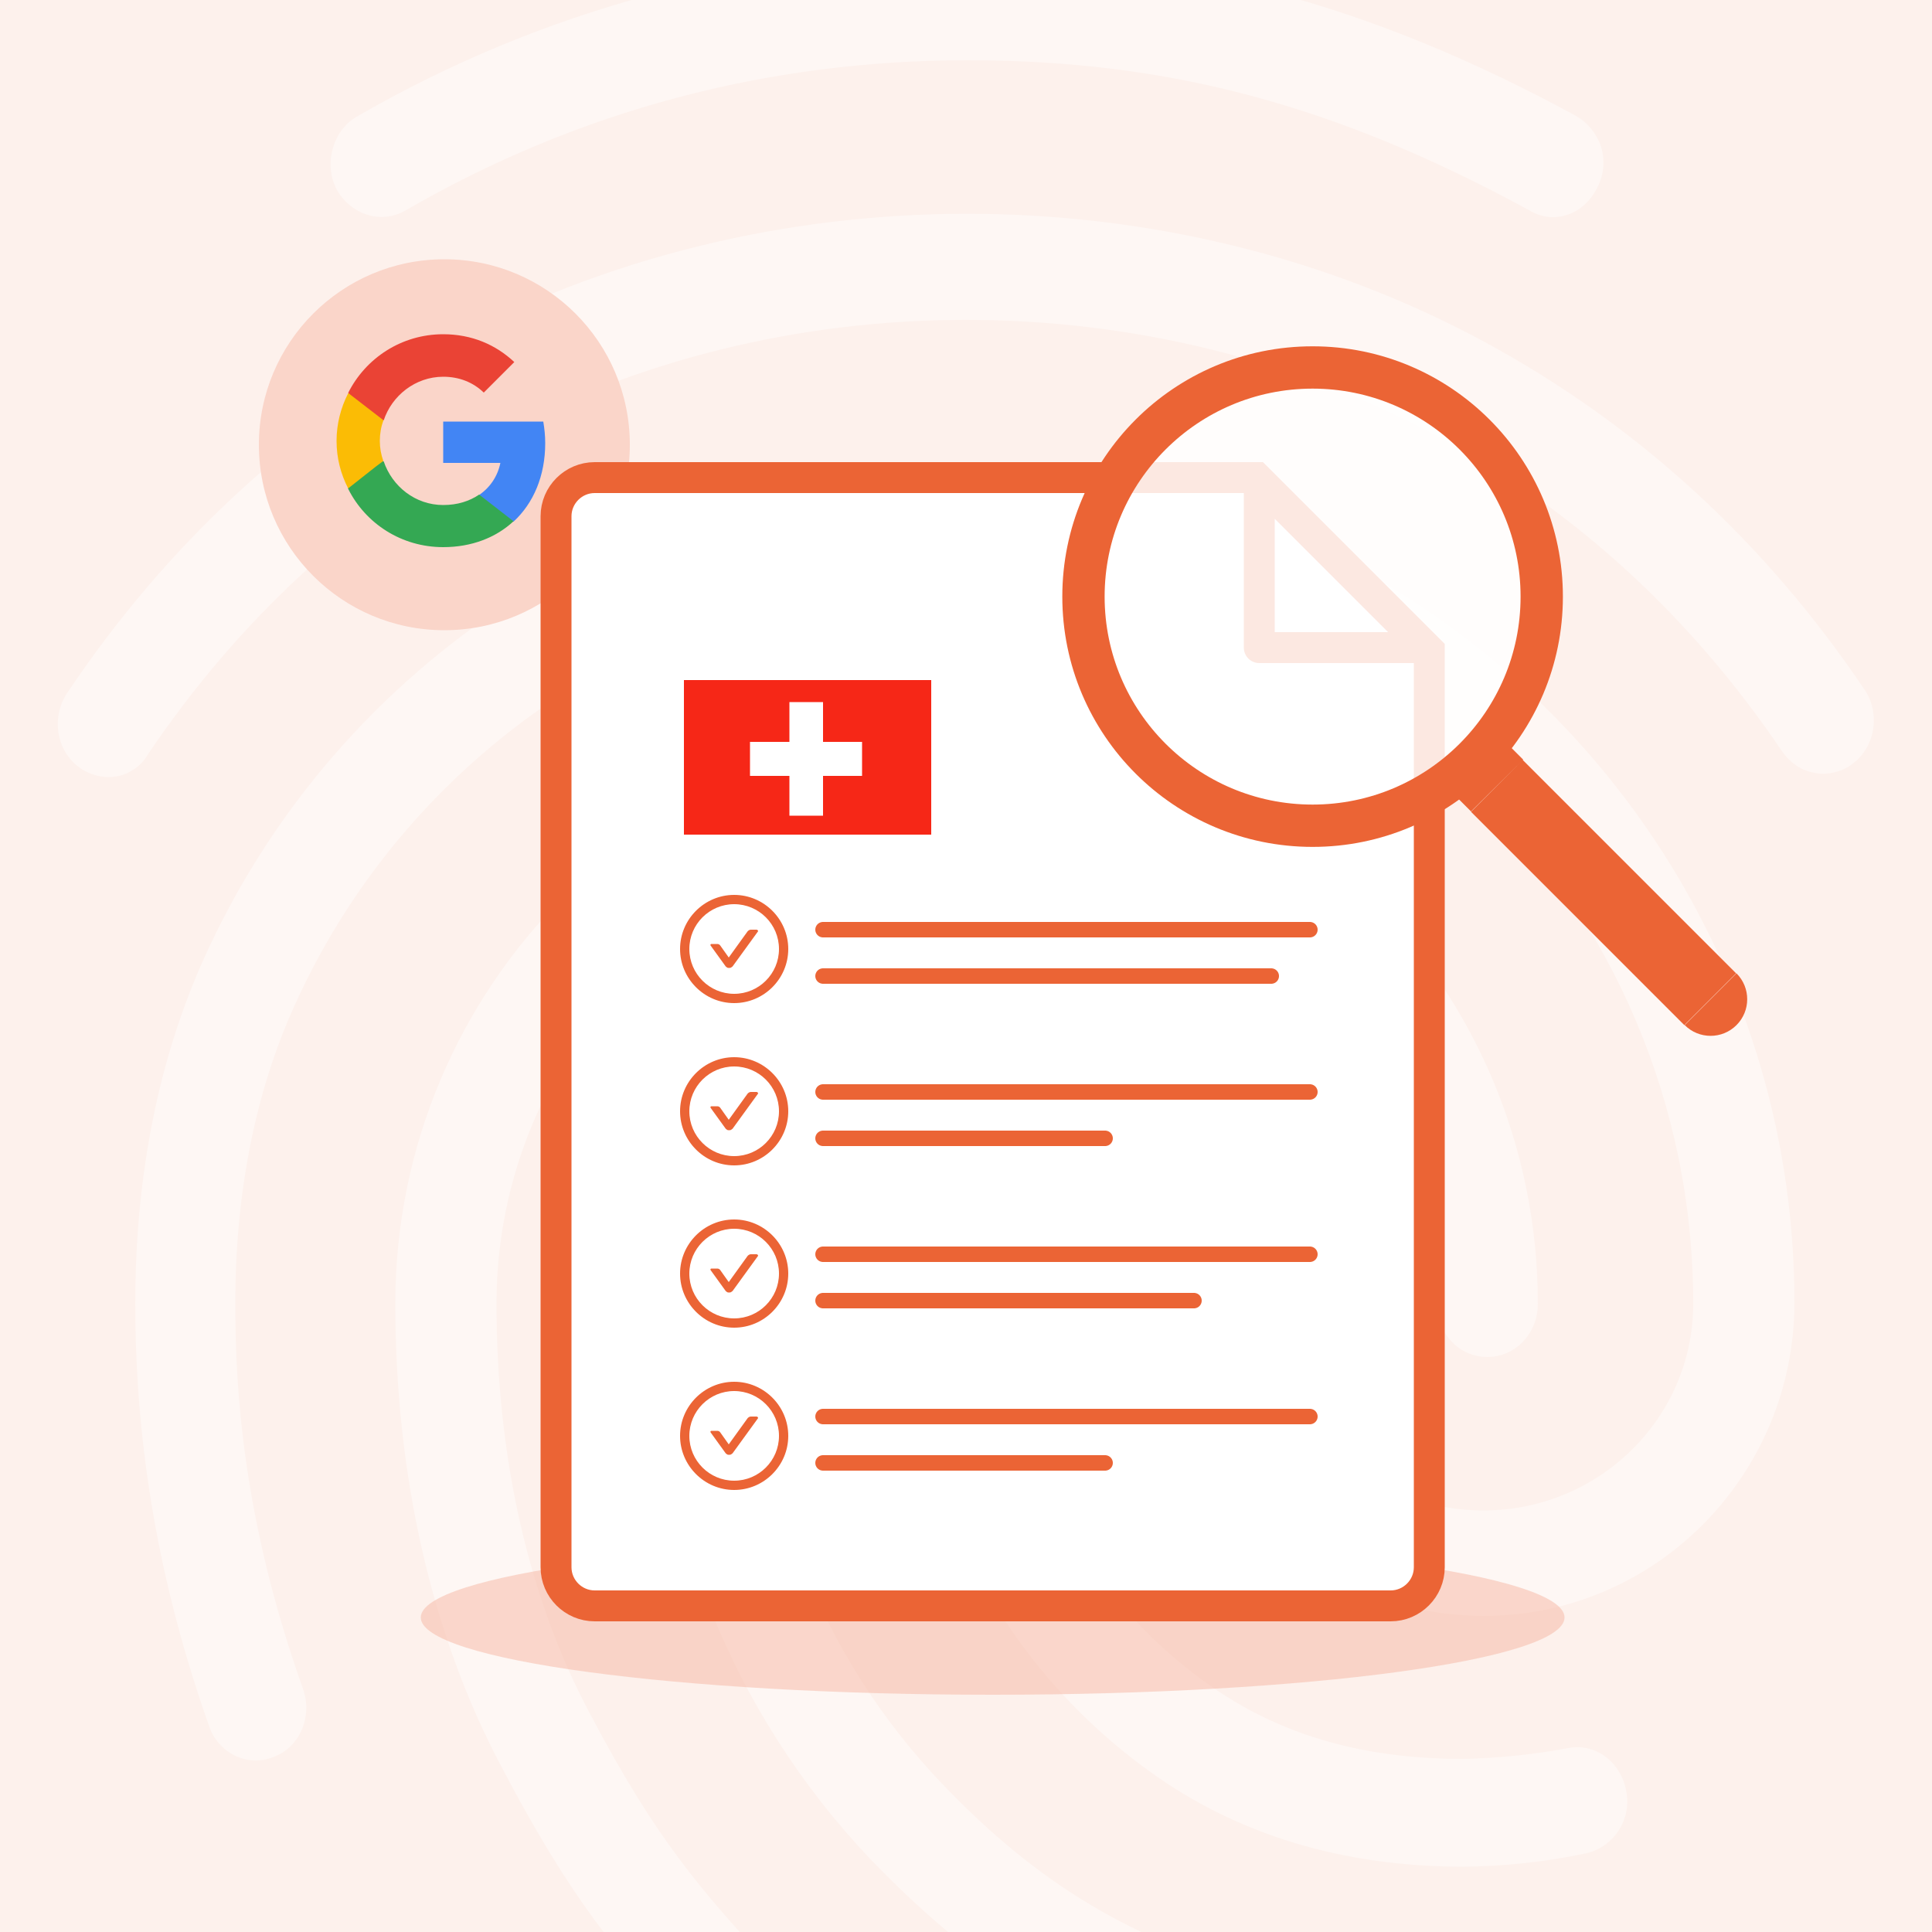 <?xml version="1.0" encoding="utf-8"?>
<!-- Generator: Adobe Illustrator 27.9.4, SVG Export Plug-In . SVG Version: 9.03 Build 54784)  -->
<svg version="1.1" id="Layer_1" xmlns="http://www.w3.org/2000/svg" xmlns:xlink="http://www.w3.org/1999/xlink" x="0px" y="0px"
	 width="500px" height="500px" viewBox="0 0 500 500" style="enable-background:new 0 0 500 500;" xml:space="preserve">
<rect x="0" y="0" width="500" height="500" fill="#333333" stroke="none"/>
<style type="text/css">
	.st0{clip-path:url(#SVGID_00000003076522369448010390000003831115861693338008_);fill:#FDF1EC;}
	
		.st1{opacity:0.4;clip-path:url(#SVGID_00000003076522369448010390000003831115861693338008_);fill:#FFFFFF;enable-background:new    ;}
	.st2{clip-path:url(#SVGID_00000003076522369448010390000003831115861693338008_);fill:#FAD5C9;}
	.st3{clip-path:url(#SVGID_00000003076522369448010390000003831115861693338008_);fill:#F6B7A2;fill-opacity:0.5;}
	.st4{clip-path:url(#SVGID_00000003076522369448010390000003831115861693338008_);fill:#FFFFFF;stroke:#EB6435;stroke-width:8;}
	
		.st5{clip-path:url(#SVGID_00000003076522369448010390000003831115861693338008_);fill:none;stroke:#EB6435;stroke-width:8;stroke-linejoin:round;}
	
		.st6{clip-path:url(#SVGID_00000003076522369448010390000003831115861693338008_);fill:#FFFFFF;fill-opacity:0.85;stroke:#EB6435;stroke-width:10.952;}
	.st7{clip-path:url(#SVGID_00000003076522369448010390000003831115861693338008_);fill:#EB6435;}
	
		.st8{clip-path:url(#SVGID_00000003076522369448010390000003831115861693338008_);fill:none;stroke:#EB6435;stroke-width:4;stroke-linecap:round;}
	.st9{clip-path:url(#SVGID_00000003076522369448010390000003831115861693338008_);}
	.st10{fill:#4285F4;}
	.st11{fill:#34A853;}
	.st12{fill:#FBBC05;}
	.st13{fill:#EA4335;}
	.st14{fill:#F62717;}
	.st15{fill:#FFFFFF;}
</style>
<g>
	<defs>
		<rect id="SVGID_1_" width="500" height="500"/>
	</defs>
	<clipPath id="SVGID_00000103251876515558498360000009676712418677657232_">
		<use xlink:href="#SVGID_1_"  style="overflow:visible;"/>
	</clipPath>
	
		<rect style="clip-path:url(#SVGID_00000103251876515558498360000009676712418677657232_);fill:#FDF1EC;" width="500" height="500"/>
	
		<path style="opacity:0.4;clip-path:url(#SVGID_00000103251876515558498360000009676712418677657232_);fill:#FFFFFF;enable-background:new    ;" d="
		M401.9,56.2c-2.1,0-4.2-0.6-6-1.7c-50.1-27.3-93.5-38.9-145.5-38.9c-51.7,0-100.8,13-145.5,38.9c-6.3,3.6-14.1,1.1-17.8-5.5
		c-3.4-6.6-1-15.2,5.2-18.8c48-27.8,102.5-42.4,158-42.2C306-12,354.6,1,407.9,30c3.1,1.8,5.4,4.7,6.5,8.1c1,3.4,0.7,7.2-1,10.4
		C411,53.4,406.6,56.2,401.9,56.2z M28.1,201.1c-2.7,0-5.4-0.9-7.6-2.5c-6-4.4-7.3-13-3.1-19.3c25.9-38.6,58.8-69,97.9-90.3
		c82-44.7,187-45,269.3-0.3c39.2,21.3,72.1,51.4,97.9,89.7c4.2,6.1,2.9,14.9-3.1,19.3c-1.4,1.1-3,1.8-4.7,2.2s-3.5,0.5-5.2,0.1
		c-1.7-0.3-3.4-1-4.8-2s-2.7-2.3-3.6-3.7c-23.5-34.7-53.3-62.1-88.5-81.1c-75-40.6-170.8-40.6-245.5,0.3
		c-35.5,19.3-65.3,46.9-88.8,81.7c-1,1.8-2.5,3.3-4.3,4.3C32.3,200.6,30.2,201.1,28.1,201.1z M191.4,534.2c-1.7,0-3.5-0.4-5.1-1.1
		c-1.6-0.7-3-1.8-4.1-3.1c-22.7-24-35-39.5-52.5-72.9c-18-33.9-27.4-75.3-27.4-119.7c0-82,66.4-148.8,147.9-148.8
		S398,255.4,398,337.4c0,7.7-5.8,13.8-13.1,13.8s-13-6.1-13-13.8c0-66.8-54.6-121.2-121.7-121.2s-121.7,54.4-121.7,121.2
		c0,39.7,8.3,76.5,24.3,106.3c16.7,31.7,28.2,45.3,48.3,66.8c2.4,2.7,3.7,6.2,3.7,9.8s-1.3,7.1-3.7,9.8
		C198.5,532.6,195,534.1,191.4,534.2z M378.6,483.1c-31.1,0-58.5-8.3-81-24.6c-19.2-13.8-34.9-32-45.7-53.1s-16.5-44.4-16.5-68.1
		c0-7.7,5.8-13.8,13.1-13.8s13.1,6.1,13.1,13.8c0,19.2,4.6,38.2,13.4,55.3c8.8,17.1,21.6,31.8,37.3,43
		c18.5,13.3,40.2,19.6,66.3,19.6c9.1-0.2,18.2-1.1,27.2-2.8c7.1-1.4,13.8,3.6,15.1,11.3c0.7,3.5-0.1,7.2-2.1,10.2s-5.1,5.1-8.6,5.8
		C399.8,481.9,389.2,483,378.6,483.1z M326.1,540c-1.2,0-2.3-0.2-3.4-0.6c-41.5-12.1-68.7-28.4-97.2-58
		c-36.6-38.4-56.7-89.4-56.7-144.1c0-44.7,36-81.1,80.4-81.1s80.4,36.4,80.4,81.2c0,29.5,24.3,53.5,54.3,53.5s54.3-24,54.3-53.5
		c0-104.1-84.9-188.5-189.3-188.5c-74.2,0-142.1,43.6-172.6,111.2c-10.2,22.4-15.4,48.6-15.4,77.3c0,21.5,1.8,55.5,17.5,99.6
		c2.6,7.2-0.8,15.2-7.6,17.7c-6.8,2.8-14.4-1.1-16.7-8C41.3,410.5,35,374.7,35,337.4c0-33.1,6-63.2,17.8-89.4
		c34.7-77,111.8-127,196.1-127c118.8,0,215.5,96.9,215.5,216.1c0,44.7-36,81.1-80.4,81.1s-80.4-36.4-80.4-81.1
		c0-29.5-24.3-53.6-54.3-53.6s-54.3,24-54.3,53.6c0,47.2,17.2,91.4,48.8,124.5c24.8,25.9,48.5,40.3,85.4,51c7.1,1.9,11,9.7,9.2,16.8
		C337.1,535.9,331.6,540,326.1,540z"/>
	
		<circle style="clip-path:url(#SVGID_00000103251876515558498360000009676712418677657232_);fill:#FAD5C9;" cx="115" cy="115.1" r="48"/>
	<path style="clip-path:url(#SVGID_00000103251876515558498360000009676712418677657232_);fill:#F6B7A2;fill-opacity:0.5;" d="
		M256.9,398.6c-81.7,0-148,9-148,20s66.3,20,148,20s148-9,148-20S338.7,398.6,256.9,398.6z"/>
	
		<path style="clip-path:url(#SVGID_00000103251876515558498360000009676712418677657232_);fill:#FFFFFF;stroke:#EB6435;stroke-width:8;" d="
		M359.9,415.6h-206c-5.5,0-10-4.5-10-10v-272c0-5.5,4.5-10,10-10h171.3l44.7,44.7v237.3C369.9,411.1,365.4,415.6,359.9,415.6z"/>
	
		<path style="clip-path:url(#SVGID_00000103251876515558498360000009676712418677657232_);fill:none;stroke:#EB6435;stroke-width:8;stroke-linejoin:round;" d="
		M325.9,167.6h43l-43-43V167.6z"/>
	
		<circle style="clip-path:url(#SVGID_00000103251876515558498360000009676712418677657232_);fill:#FFFFFF;fill-opacity:0.85;stroke:#EB6435;stroke-width:10.952;" cx="339.7" cy="154.4" r="59.3"/>
	<path style="clip-path:url(#SVGID_00000103251876515558498360000009676712418677657232_);fill:#EB6435;" d="M394.2,196.6l-6.7-6.7
		L374,203.3l6.7,6.7L394.2,196.6z M436,265.3c3.7,3.7,9.7,3.7,13.4,0c3.7-3.7,3.7-9.7,0-13.4L436,265.3z M380.7,210.1l55.2,55.2
		l13.4-13.4l-55.2-55.2L380.7,210.1z"/>
	
		<line style="clip-path:url(#SVGID_00000103251876515558498360000009676712418677657232_);fill:none;stroke:#EB6435;stroke-width:4;stroke-linecap:round;" x1="213" y1="240.6" x2="339" y2="240.6"/>
	
		<line style="clip-path:url(#SVGID_00000103251876515558498360000009676712418677657232_);fill:none;stroke:#EB6435;stroke-width:4;stroke-linecap:round;" x1="213" y1="252.6" x2="329" y2="252.6"/>
	<path style="clip-path:url(#SVGID_00000103251876515558498360000009676712418677657232_);fill:#EB6435;" d="M195.8,240.6h-1.5
		c-0.3,0-0.6,0.2-0.8,0.4l-4.9,6.8l-2.2-3.1c-0.2-0.3-0.5-0.4-0.8-0.4h-1.5c-0.2,0-0.3,0.2-0.2,0.4l3.9,5.4c0.1,0.1,0.2,0.2,0.4,0.3
		c0.1,0.1,0.3,0.1,0.5,0.1s0.3,0,0.5-0.1c0.1-0.1,0.3-0.2,0.4-0.3l6.6-9.1C196.2,240.8,196,240.6,195.8,240.6z"/>
	<path style="clip-path:url(#SVGID_00000103251876515558498360000009676712418677657232_);fill:#EB6435;" d="M190,231.6
		c-7.7,0-14,6.3-14,14s6.3,14,14,14s14-6.3,14-14S197.7,231.6,190,231.6z M190,257.2c-6.4,0-11.6-5.2-11.6-11.6S183.6,234,190,234
		s11.6,5.2,11.6,11.6S196.4,257.2,190,257.2z"/>
	
		<line style="clip-path:url(#SVGID_00000103251876515558498360000009676712418677657232_);fill:none;stroke:#EB6435;stroke-width:4;stroke-linecap:round;" x1="213" y1="282.6" x2="339" y2="282.6"/>
	
		<line style="clip-path:url(#SVGID_00000103251876515558498360000009676712418677657232_);fill:none;stroke:#EB6435;stroke-width:4;stroke-linecap:round;" x1="213" y1="294.6" x2="286" y2="294.6"/>
	<path style="clip-path:url(#SVGID_00000103251876515558498360000009676712418677657232_);fill:#EB6435;" d="M195.8,282.6h-1.5
		c-0.3,0-0.6,0.2-0.8,0.4l-4.9,6.8l-2.2-3.1c-0.2-0.3-0.5-0.4-0.8-0.4h-1.5c-0.2,0-0.3,0.2-0.2,0.4l3.9,5.4c0.1,0.1,0.2,0.2,0.4,0.3
		c0.1,0.1,0.3,0.1,0.5,0.1s0.3,0,0.5-0.1c0.1-0.1,0.3-0.2,0.4-0.3l6.6-9.1C196.2,282.8,196,282.6,195.8,282.6z"/>
	<path style="clip-path:url(#SVGID_00000103251876515558498360000009676712418677657232_);fill:#EB6435;" d="M190,273.6
		c-7.7,0-14,6.3-14,14s6.3,14,14,14s14-6.3,14-14S197.7,273.6,190,273.6z M190,299.2c-6.4,0-11.6-5.2-11.6-11.6S183.6,276,190,276
		s11.6,5.2,11.6,11.6S196.4,299.2,190,299.2z"/>
	
		<line style="clip-path:url(#SVGID_00000103251876515558498360000009676712418677657232_);fill:none;stroke:#EB6435;stroke-width:4;stroke-linecap:round;" x1="213" y1="324.6" x2="339" y2="324.6"/>
	
		<line style="clip-path:url(#SVGID_00000103251876515558498360000009676712418677657232_);fill:none;stroke:#EB6435;stroke-width:4;stroke-linecap:round;" x1="213" y1="336.6" x2="309" y2="336.6"/>
	<path style="clip-path:url(#SVGID_00000103251876515558498360000009676712418677657232_);fill:#EB6435;" d="M195.8,324.6h-1.5
		c-0.3,0-0.6,0.2-0.8,0.4l-4.9,6.8l-2.2-3.1c-0.2-0.3-0.5-0.4-0.8-0.4h-1.5c-0.2,0-0.3,0.2-0.2,0.4l3.9,5.4c0.1,0.1,0.2,0.2,0.4,0.3
		c0.1,0.1,0.3,0.1,0.5,0.1s0.3,0,0.5-0.1c0.1-0.1,0.3-0.2,0.4-0.3l6.6-9.1C196.2,324.8,196,324.6,195.8,324.6z"/>
	<path style="clip-path:url(#SVGID_00000103251876515558498360000009676712418677657232_);fill:#EB6435;" d="M190,315.6
		c-7.7,0-14,6.3-14,14s6.3,14,14,14s14-6.3,14-14S197.7,315.6,190,315.6z M190,341.2c-6.4,0-11.6-5.2-11.6-11.6S183.6,318,190,318
		s11.6,5.2,11.6,11.6S196.4,341.2,190,341.2z"/>
	
		<line style="clip-path:url(#SVGID_00000103251876515558498360000009676712418677657232_);fill:none;stroke:#EB6435;stroke-width:4;stroke-linecap:round;" x1="213" y1="366.6" x2="339" y2="366.6"/>
	
		<line style="clip-path:url(#SVGID_00000103251876515558498360000009676712418677657232_);fill:none;stroke:#EB6435;stroke-width:4;stroke-linecap:round;" x1="213" y1="378.6" x2="286" y2="378.6"/>
	<path style="clip-path:url(#SVGID_00000103251876515558498360000009676712418677657232_);fill:#EB6435;" d="M195.8,366.6h-1.5
		c-0.3,0-0.6,0.2-0.8,0.4l-4.9,6.8l-2.2-3.1c-0.2-0.3-0.5-0.4-0.8-0.4h-1.5c-0.2,0-0.3,0.2-0.2,0.4l3.9,5.4c0.1,0.1,0.2,0.2,0.4,0.3
		c0.1,0.1,0.3,0.1,0.5,0.1s0.3,0,0.5-0.1c0.1-0.1,0.3-0.2,0.4-0.3l6.6-9.1C196.2,366.8,196,366.6,195.8,366.6z"/>
	<path style="clip-path:url(#SVGID_00000103251876515558498360000009676712418677657232_);fill:#EB6435;" d="M190,357.6
		c-7.7,0-14,6.3-14,14s6.3,14,14,14s14-6.3,14-14S197.7,357.6,190,357.6z M190,383.2c-6.4,0-11.6-5.2-11.6-11.6S183.6,360,190,360
		s11.6,5.2,11.6,11.6S196.4,383.2,190,383.2z"/>
	<g style="clip-path:url(#SVGID_00000103251876515558498360000009676712418677657232_);">
		<path class="st10" d="M141.1,114.7c0-2-0.2-3.8-0.5-5.6h-25.9v10.7h14.8c-0.7,3.4-2.6,6.3-5.5,8.3v6.9h8.9
			C138.1,130.2,141.1,123.1,141.1,114.7z"/>
		<path class="st11" d="M114.7,141.6c7.4,0,13.7-2.5,18.2-6.7L124,128c-2.5,1.7-5.6,2.7-9.3,2.7c-7.2,0-13.2-4.8-15.4-11.3h-9.2v7.1
			C94.6,135.5,103.9,141.6,114.7,141.6z"/>
		<path class="st12" d="M99.2,119.3c-0.6-1.7-0.9-3.4-0.9-5.2s0.3-3.6,0.9-5.2v-7.1h-9.1c-1.9,3.7-3,7.9-3,12.3
			c0,4.5,1.1,8.6,3,12.3l7.1-5.6L99.2,119.3z"/>
		<path class="st13" d="M114.7,97.5c4.1,0,7.7,1.4,10.5,4.1l7.9-7.9c-4.8-4.5-11-7.2-18.4-7.2c-10.8,0-20.1,6.2-24.6,15.2l9.2,7.1
			C101.4,102.4,107.5,97.5,114.7,97.5z"/>
	</g>
	<g style="clip-path:url(#SVGID_00000103251876515558498360000009676712418677657232_);">
		<rect x="177" y="176" class="st14" width="64" height="40"/>
		<polygon class="st15" points="223.1,192 213,192 213,181.7 204.3,181.7 204.3,192 194.1,192 194.1,200.8 204.3,200.8 204.3,211.1 
			213,211.1 213,200.8 223.1,200.8 		"/>
	</g>
</g>
</svg>
